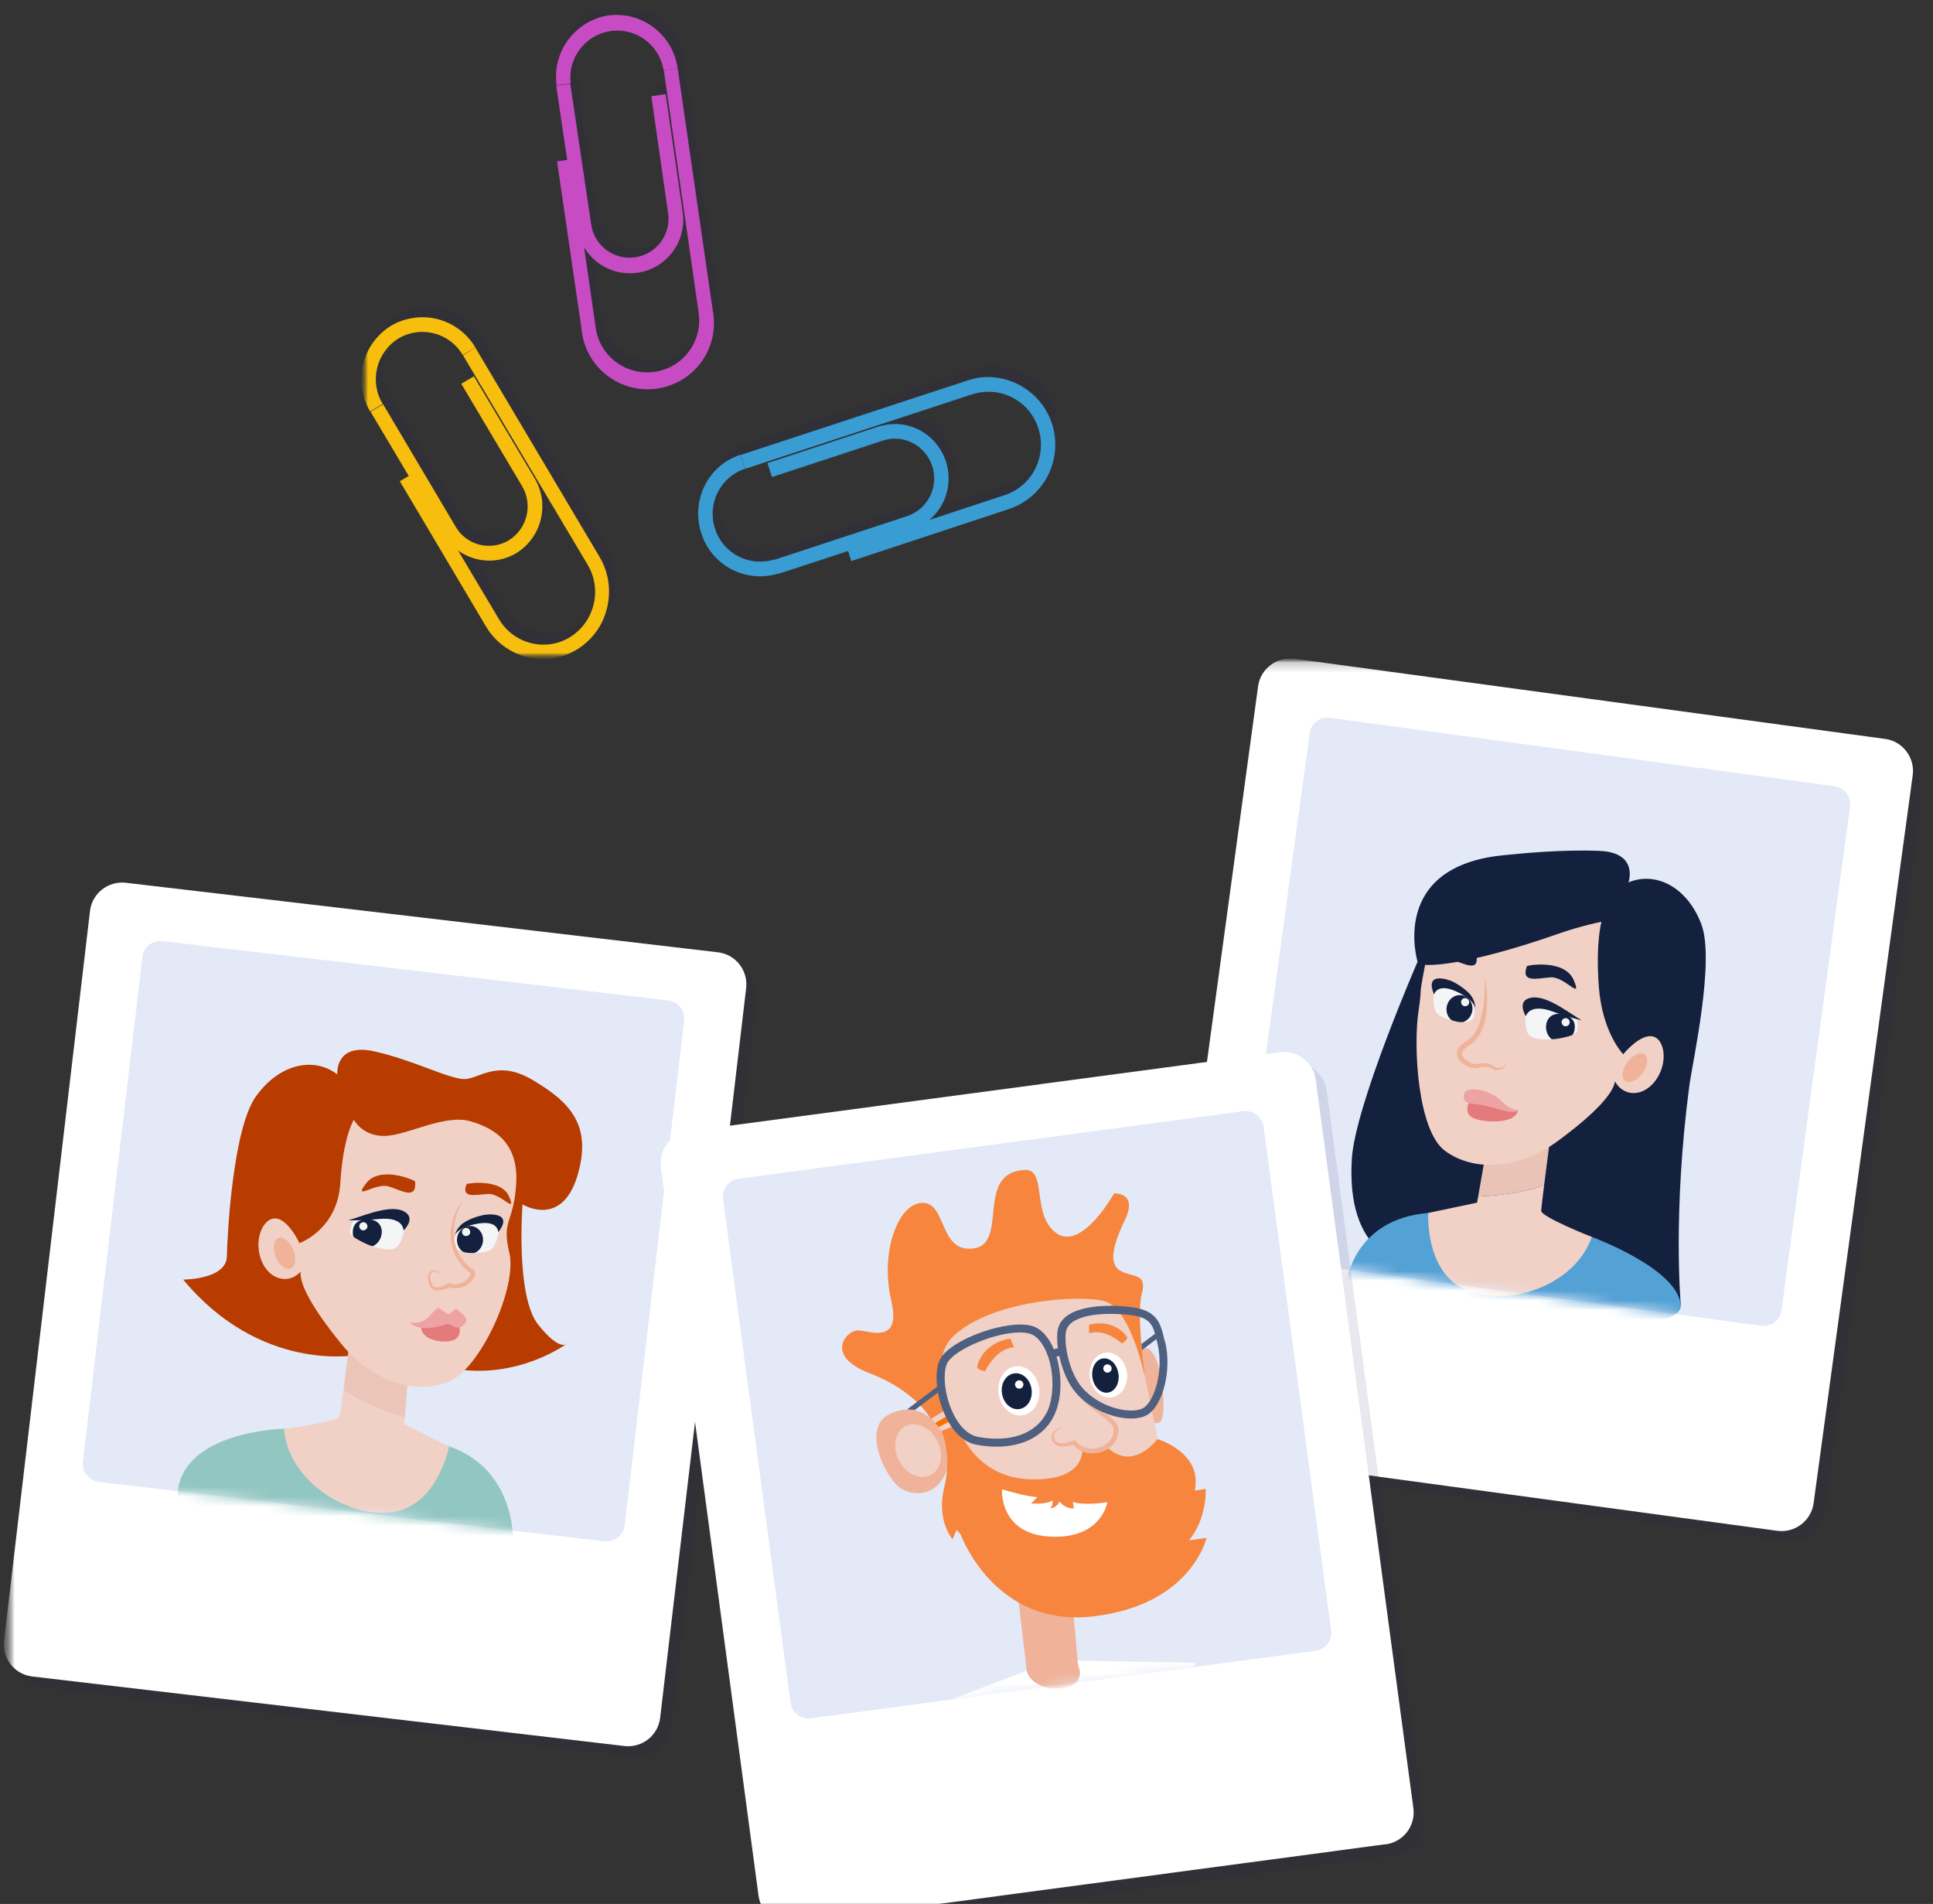 <svg width="197" height="194" viewBox="0 0 197 194" fill="none" xmlns="http://www.w3.org/2000/svg">
<rect x="0" y="0" width="197" height="194" fill="#333333" stroke="none"/>
<mask id="mask0_4452_17712" style="mask-type:luminance" maskUnits="userSpaceOnUse" x="0" y="67" width="197" height="133">
<path d="M196.6 67.089H0.387V199.837H196.6V67.089Z" fill="white"/>
</mask>
<g mask="url(#mask0_4452_17712)">
<mask id="mask1_4452_17712" style="mask-type:luminance" maskUnits="userSpaceOnUse" x="0" y="67" width="197" height="133">
<path d="M196.6 67.089H0.387V199.837H196.6V67.089Z" fill="white"/>
</mask>
<g mask="url(#mask1_4452_17712)">
<mask id="mask2_4452_17712" style="mask-type:luminance" maskUnits="userSpaceOnUse" x="0" y="67" width="197" height="133">
<path d="M196.6 67.089H0.387V199.837H196.6V67.089Z" fill="white"/>
</mask>
<g mask="url(#mask2_4452_17712)">
<g style="mix-blend-mode:multiply" opacity="0.1">
<mask id="mask3_4452_17712" style="mask-type:luminance" maskUnits="userSpaceOnUse" x="1" y="91" width="77" height="89">
<path d="M77.172 91.044H1.506V179.046H77.172V91.044Z" fill="white"/>
</mask>
<g mask="url(#mask3_4452_17712)">
<path d="M64.735 179.025L4.401 171.941C2.592 171.733 1.308 170.102 1.517 168.295L10.28 93.945C10.488 92.139 12.134 90.858 13.932 91.066L74.266 98.15C76.076 98.358 77.359 99.989 77.15 101.795L68.387 176.145C68.179 177.952 66.544 179.233 64.735 179.025Z" fill="#1E1358"/>
<path d="M62.717 158.168L11.19 152.114C10.181 151.993 9.457 151.084 9.567 150.066L15.632 98.631C15.753 97.624 16.663 96.901 17.683 97.011L69.221 103.065C70.23 103.186 70.954 104.105 70.844 105.113L64.779 156.548C64.658 157.555 63.748 158.288 62.728 158.168" fill="#1E1358"/>
<mask id="mask4_4452_17712" style="mask-type:luminance" maskUnits="userSpaceOnUse" x="9" y="96" width="63" height="63">
<path d="M15.851 96.803L9.357 151.908L64.561 158.392L71.055 103.286L15.851 96.803Z" fill="white"/>
</mask>
<g mask="url(#mask4_4452_17712)">
<path d="M35.484 110.598C35.484 110.598 35.199 107.357 39.202 108.233C43.216 109.109 47 111.134 48.503 111.069C50.005 111.003 51.815 109.032 55.401 111.167C58.988 113.302 61.565 115.623 59.942 120.955C58.319 126.287 54.359 123.834 54.359 123.834C54.359 123.834 53.636 133.206 55.961 136.096C58.286 138.998 58.944 137.979 58.944 137.979C58.944 137.979 53.943 141.768 47.197 140.552C40.452 139.348 37.359 139.195 37.359 139.195C37.359 139.195 27.653 141.001 19.778 131.498C19.778 131.498 24.187 131.509 24.231 129.133C24.275 126.746 24.867 116.127 27.17 112.864C29.616 109.415 33.181 108.802 35.473 110.587" fill="#1E1358"/>
<path d="M33.575 146.618L30.044 146.683C30.044 146.683 19.932 146.891 19.23 153.055C18.802 156.832 44.094 162.066 53.405 158.705C53.405 158.705 53.986 150.942 46.879 148.479C39.772 146.026 33.575 146.607 33.575 146.607" fill="#1E1358"/>
<path d="M42.909 138.669L36.976 135.79C36.976 135.79 36.482 139.917 36.109 142.764C37.184 143.541 39.081 144.548 42.361 145.578L42.92 138.669H42.909Z" fill="#1E1358"/>
<path d="M42.306 146.213L42.361 145.578C39.081 144.548 37.195 143.541 36.109 142.764C35.934 144.122 35.791 145.183 35.736 145.392C35.583 146.005 30.055 146.694 30.055 146.694C30.494 151.993 36.537 155.825 41.121 155.179C45.706 154.533 46.89 148.501 46.89 148.501L42.306 146.224V146.213Z" fill="#1E1358"/>
<path d="M37.173 115.196C37.173 115.196 38.072 116.926 40.376 116.849C42.679 116.773 46.419 114.605 49.04 115.349C51.65 116.094 53.986 117.659 53.723 121.765C53.46 125.871 52.21 125.29 53.032 128.783C53.855 132.275 50.082 140.563 46.857 141.888C43.413 143.289 38.993 141.833 35.89 138.023C32.786 134.213 31.634 131.859 31.755 130.677C31.755 130.677 30.943 131.684 29.649 131.367C28.344 131.049 27.477 129.582 27.456 127.984C27.433 126.396 28.377 124.885 29.561 125.334C30.735 125.783 31.634 127.776 31.634 127.776C31.634 127.776 35.506 126.418 35.802 121.655C36.087 116.893 37.184 115.196 37.184 115.196" fill="#1E1358"/>
<path d="M42.503 125.476C42.503 125.476 42.229 127.568 41.56 128.17C40.562 129.067 36.921 127.305 36.789 126.779C36.657 126.254 37.217 125.29 37.217 125.29L40.54 124.863L42.514 125.465L42.503 125.476Z" fill="#1E1358"/>
<path d="M42.24 126.495C42.24 126.495 43.677 125.17 42.163 124.491C40.639 123.823 37.656 125.225 36.614 125.444C36.614 125.444 37.469 125.531 39.75 125.323C42.306 125.082 42.24 126.495 42.24 126.495Z" fill="#1E1358"/>
<path d="M51.958 126.571C51.958 126.571 51.837 127.535 51.365 128.235C50.828 129.035 48.305 128.838 47.724 128.422C47.219 128.06 47.395 127.666 47.461 127.371C47.581 126.725 48.108 126.133 48.667 125.86C49.49 125.466 51.958 124.458 51.958 126.56" fill="#1E1358"/>
<path d="M47.68 127.414C47.658 127.929 47.899 128.378 48.261 128.641C48.459 128.783 49.358 128.838 49.545 128.75C49.994 128.531 50.312 128.06 50.334 127.502C50.367 126.725 49.797 126.068 49.062 126.035C48.327 126.002 47.713 126.626 47.68 127.403" fill="#1E1358"/>
<path d="M47.472 126.976C47.472 126.976 47.647 126.122 48.525 125.619C49.369 125.126 50.181 124.973 50.356 124.929C50.839 124.809 53.515 124.601 51.892 126.67C51.892 126.67 51.935 125.444 49.841 125.794C47.746 126.144 47.461 126.976 47.461 126.976" fill="#1E1358"/>
<path d="M37.063 126.582C37.063 126.768 37.052 126.976 37.129 127.119C37.228 127.294 38.928 128.17 39.136 128.082C39.63 127.841 39.992 127.316 40.014 126.692C40.047 125.816 39.399 125.367 38.588 125.345C37.776 125.323 37.096 125.717 37.063 126.593" fill="#1E1358"/>
<path d="M37.732 126.057C37.732 126.287 37.908 126.484 38.138 126.484C38.369 126.484 38.566 126.309 38.566 126.079C38.566 125.849 38.391 125.652 38.16 125.652C37.93 125.652 37.732 125.827 37.732 126.057Z" fill="#1E1358"/>
<path d="M49.04 126.648C49.04 126.878 48.843 127.053 48.612 127.053C48.382 127.053 48.206 126.856 48.206 126.626C48.206 126.396 48.404 126.221 48.634 126.221C48.865 126.221 49.04 126.418 49.04 126.648Z" fill="#1E1358"/>
<path d="M47.899 136.074C47.899 136.074 48.283 137.312 47.318 137.662C46.353 138.023 43.896 137.706 44.05 136.173C44.115 135.516 47.899 136.074 47.899 136.074Z" fill="#1E1358"/>
<path d="M46.825 135.056C46.923 134.98 47.592 134.443 47.592 134.443C47.592 134.443 48.722 135.231 48.645 135.636C48.58 136.031 48.228 136.403 47.68 136.348C47.132 136.282 47 135.866 46.539 136.053C46.079 136.239 43.622 136.896 42.898 135.834C42.898 135.834 43.907 136.162 44.763 135.319C45.607 134.476 45.695 134.257 45.925 134.421C46.156 134.596 46.836 135.067 46.836 135.067" fill="#1E1358"/>
<path d="M48.678 121.776C48.711 121.688 52.199 121.163 52.999 123.035C53.8 124.907 52.177 122.696 50.872 122.772C49.566 122.849 48.075 123.265 48.678 121.765" fill="#1E1358"/>
<path d="M43.425 121.491C43.425 121.382 39.849 119.805 38.423 121.688C36.997 123.572 39.399 121.546 40.77 122.006C42.141 122.466 43.6 123.353 43.425 121.502" fill="#1E1358"/>
<path d="M48.327 123.385C47.351 124.995 47.011 127.086 47.823 128.739C48.02 129.155 48.294 129.527 48.601 129.867C48.755 130.031 48.93 130.195 49.106 130.327C49.205 130.403 49.27 130.436 49.38 130.513C49.654 130.743 49.544 130.995 49.512 131.115C49.062 132.144 47.844 132.637 46.836 132.265H47C46.616 132.451 46.21 132.593 45.75 132.604C45.53 132.604 45.256 132.549 45.081 132.352C44.905 132.144 44.861 131.958 44.795 131.75C44.675 131.378 44.664 130.743 45.179 130.578C45.651 130.48 46.013 130.819 46.265 131.126C45.98 130.863 45.574 130.6 45.223 130.721C44.872 130.863 44.916 131.334 45.037 131.673C45.157 132.078 45.355 132.33 45.739 132.275C46.101 132.254 46.474 132.078 46.803 131.903L46.89 131.859L46.967 131.892C47.779 132.199 48.777 131.706 49.084 130.962C49.139 130.863 49.073 130.819 49.139 130.896C49.051 130.841 48.919 130.754 48.832 130.677C48.634 130.513 48.459 130.338 48.283 130.151C47.954 129.779 47.669 129.352 47.461 128.903C47.011 127.995 46.967 126.944 47.143 125.991C47.318 125.028 47.724 124.108 48.338 123.375" fill="#1E1358"/>
<path d="M29.221 129.177C29.561 130.042 30.241 130.578 30.735 130.392C31.229 130.195 31.349 129.341 31.009 128.476C30.669 127.611 29.989 127.064 29.496 127.261C29.002 127.458 28.881 128.312 29.221 129.177Z" fill="#1E1358"/>
</g>
</g>
</g>
<path d="M63.627 177.908L3.294 170.824C1.484 170.616 0.201 168.985 0.409 167.179L9.172 92.829C9.381 91.022 11.026 89.741 12.825 89.949L73.158 97.033C74.968 97.241 76.251 98.872 76.043 100.679L67.279 175.028C67.071 176.835 65.437 178.116 63.627 177.908Z" fill="white"/>
<path d="M61.598 157.051L10.072 150.997C9.063 150.876 8.339 149.968 8.448 148.95L14.514 97.504C14.634 96.496 15.545 95.774 16.565 95.894L68.102 101.938C69.111 102.058 69.835 102.978 69.725 103.985L63.66 155.431C63.539 156.438 62.618 157.161 61.609 157.04" fill="#E3E9F7"/>
</g>
<mask id="mask5_4452_17712" style="mask-type:luminance" maskUnits="userSpaceOnUse" x="8" y="95" width="62" height="63">
<path d="M14.73 95.69L8.236 150.796L63.439 157.279L69.934 102.173L14.73 95.69Z" fill="white"/>
</mask>
<g mask="url(#mask5_4452_17712)">
<path d="M34.376 109.481C34.376 109.481 34.091 106.24 38.094 107.116C42.108 107.992 45.892 110.018 47.395 109.952C48.898 109.886 50.707 107.915 54.294 110.05C57.88 112.185 60.458 114.506 58.834 119.838C57.211 125.17 53.252 122.718 53.252 122.718C53.252 122.718 52.528 132.089 54.853 134.98C57.178 137.881 57.836 136.863 57.836 136.863C57.836 136.863 52.835 140.651 46.09 139.436C39.345 138.231 36.252 138.078 36.252 138.078C36.252 138.078 26.545 139.884 18.67 130.381C18.67 130.381 23.079 130.392 23.123 128.006C23.167 125.619 23.759 114.999 26.063 111.747C28.509 108.299 32.073 107.686 34.365 109.47" fill="#B83B00"/>
<path d="M32.468 145.512L28.936 145.578C28.936 145.578 18.824 145.786 18.122 151.95C17.694 155.727 42.986 160.96 52.297 157.599C52.297 157.599 52.879 149.837 45.772 147.373C38.665 144.921 32.468 145.501 32.468 145.501" fill="#92C7C1"/>
<path d="M41.801 137.563L35.868 134.684C35.868 134.684 35.374 138.812 35.002 141.658C36.076 142.435 37.974 143.443 41.253 144.472L41.812 137.563H41.801Z" fill="#ECC5B9"/>
<path d="M41.187 145.107L41.242 144.472C37.963 143.443 36.076 142.436 34.99 141.658C34.815 143.016 34.672 144.078 34.618 144.286C34.464 144.899 28.936 145.589 28.936 145.589C29.375 150.888 35.418 154.719 40.003 154.074C44.587 153.428 45.772 147.395 45.772 147.395L41.187 145.118V145.107Z" fill="#F1D1C5"/>
<path d="M36.054 114.09C36.054 114.09 36.954 115.82 39.257 115.743C41.56 115.667 45.3 113.499 47.921 114.244C50.532 114.988 52.868 116.554 52.605 120.659C52.341 124.765 51.091 124.185 51.914 127.677C52.736 131.17 48.963 139.457 45.739 140.782C42.295 142.184 37.875 140.727 34.771 136.917C31.667 133.107 30.515 130.754 30.636 129.571C30.636 129.571 29.825 130.578 28.53 130.261C27.225 129.943 26.359 128.476 26.337 126.878C26.315 125.29 27.258 123.779 28.443 124.228C29.616 124.677 30.515 126.67 30.515 126.67C30.515 126.67 34.387 125.312 34.683 120.55C34.968 115.787 36.065 114.09 36.065 114.09" fill="#F1D1C5"/>
<path d="M41.396 124.371C41.396 124.371 41.121 126.462 40.452 127.064C39.454 127.962 35.813 126.199 35.681 125.674C35.55 125.148 36.109 124.185 36.109 124.185L39.432 123.758L41.407 124.36L41.396 124.371Z" fill="#F3F5F7"/>
<path d="M41.121 125.378C41.121 125.378 42.558 124.053 41.045 123.374C39.52 122.707 36.537 124.108 35.495 124.327C35.495 124.327 36.35 124.415 38.632 124.207C41.187 123.966 41.121 125.378 41.121 125.378Z" fill="#13203E"/>
<path d="M50.839 125.455C50.839 125.455 50.718 126.418 50.247 127.119C49.709 127.918 47.187 127.721 46.605 127.305C46.101 126.944 46.276 126.549 46.342 126.254C46.463 125.608 46.989 125.017 47.549 124.743C48.371 124.349 50.839 123.342 50.839 125.444" fill="#F3F5F7"/>
<path d="M46.572 126.298C46.55 126.812 46.792 127.261 47.154 127.524C47.351 127.666 48.251 127.721 48.437 127.633C48.887 127.414 49.205 126.944 49.227 126.385C49.26 125.608 48.689 124.951 47.954 124.918C47.219 124.885 46.605 125.509 46.572 126.287" fill="#13203E"/>
<path d="M46.353 125.86C46.353 125.86 46.529 125.006 47.406 124.502C48.25 124.009 49.062 123.856 49.237 123.812C49.72 123.692 52.396 123.484 50.773 125.553C50.773 125.553 50.817 124.327 48.722 124.677C46.627 125.028 46.342 125.86 46.342 125.86" fill="#13203E"/>
<path d="M35.956 125.466C35.956 125.652 35.945 125.86 36.021 126.002C36.12 126.177 37.82 127.053 38.029 126.965C38.522 126.725 38.884 126.199 38.906 125.575C38.939 124.699 38.292 124.25 37.48 124.228C36.669 124.207 35.989 124.601 35.956 125.477" fill="#13203E"/>
<path d="M36.614 124.94C36.614 125.17 36.789 125.367 37.02 125.367C37.25 125.367 37.447 125.192 37.447 124.962C37.447 124.732 37.272 124.535 37.041 124.535C36.811 124.535 36.614 124.71 36.614 124.94Z" fill="#F3F5F7"/>
<path d="M47.921 125.542C47.921 125.772 47.724 125.947 47.494 125.947C47.263 125.947 47.088 125.75 47.088 125.52C47.088 125.29 47.285 125.115 47.516 125.115C47.746 125.115 47.921 125.312 47.921 125.542Z" fill="#F3F5F7"/>
<path d="M46.781 134.969C46.781 134.969 47.165 136.206 46.2 136.556C45.234 136.917 42.778 136.6 42.931 135.067C42.997 134.41 46.781 134.969 46.781 134.969Z" fill="#E47A7B"/>
<path d="M45.706 133.951C45.805 133.874 46.474 133.337 46.474 133.337C46.474 133.337 47.603 134.126 47.527 134.531C47.461 134.925 47.11 135.297 46.562 135.242C46.013 135.177 45.882 134.761 45.421 134.947C44.96 135.133 42.503 135.79 41.779 134.728C41.779 134.728 42.789 135.056 43.644 134.213C44.489 133.37 44.576 133.151 44.807 133.316C45.037 133.491 45.717 133.961 45.717 133.961" fill="#EEA3A3"/>
<path d="M47.559 120.659C47.592 120.572 51.08 120.046 51.881 121.918C52.681 123.79 51.058 121.579 49.753 121.656C48.448 121.732 46.956 122.148 47.559 120.648" fill="#B83B00"/>
<path d="M42.306 120.386C42.306 120.276 38.73 118.7 37.305 120.583C35.879 122.466 38.281 120.44 39.652 120.9C41.023 121.36 42.481 122.247 42.306 120.397" fill="#B83B00"/>
<path d="M47.208 122.269C46.232 123.878 45.892 125.969 46.704 127.622C46.901 128.039 47.175 128.411 47.483 128.75C47.636 128.914 47.812 129.079 47.987 129.21C48.086 129.287 48.152 129.33 48.261 129.396C48.535 129.626 48.426 129.878 48.393 129.998C47.943 131.027 46.726 131.52 45.717 131.148H45.881C45.498 131.334 45.092 131.476 44.631 131.487C44.412 131.487 44.138 131.432 43.962 131.235C43.786 131.027 43.743 130.841 43.677 130.633C43.556 130.261 43.545 129.626 44.061 129.462C44.532 129.363 44.894 129.703 45.147 130.009C44.861 129.746 44.456 129.484 44.105 129.604C43.754 129.746 43.797 130.217 43.918 130.557C44.039 130.962 44.236 131.214 44.62 131.159C44.982 131.137 45.355 130.962 45.684 130.787L45.772 130.743L45.848 130.776C46.66 131.082 47.658 130.589 47.965 129.845C48.02 129.746 47.954 129.703 48.02 129.779C47.932 129.725 47.801 129.637 47.713 129.56C47.516 129.396 47.34 129.221 47.165 129.035C46.836 128.663 46.55 128.236 46.342 127.787C45.892 126.878 45.848 125.827 46.024 124.874C46.199 123.911 46.605 122.991 47.219 122.258" fill="#F0B298"/>
<path d="M28.103 128.06C28.443 128.925 29.123 129.462 29.616 129.276C30.11 129.079 30.23 128.225 29.89 127.36C29.55 126.495 28.87 125.947 28.377 126.144C27.883 126.341 27.763 127.195 28.103 128.06Z" fill="#F0B298"/>
</g>
<mask id="mask6_4452_17712" style="mask-type:luminance" maskUnits="userSpaceOnUse" x="0" y="67" width="197" height="133">
<path d="M196.6 67.089H0.387V199.837H196.6V67.089Z" fill="white"/>
</mask>
<g mask="url(#mask6_4452_17712)">
<g style="mix-blend-mode:multiply" opacity="0.1">
<mask id="mask7_4452_17712" style="mask-type:luminance" maskUnits="userSpaceOnUse" x="119" y="68" width="78" height="90">
<path d="M196.074 68.206H119.201V157.117H196.074V68.206Z" fill="white"/>
</mask>
<g mask="url(#mask7_4452_17712)">
<path d="M182.244 157.095L122.053 148.928C120.254 148.687 118.993 147.023 119.234 145.227L129.335 71.053C129.577 69.257 131.244 67.998 133.042 68.239L193.233 76.406C195.032 76.647 196.293 78.311 196.052 80.107L185.951 154.282C185.709 156.077 184.042 157.336 182.244 157.095Z" fill="#1E1358"/>
<path d="M180.599 136.206L129.182 129.232C128.173 129.1 127.46 128.17 127.602 127.152L134.589 75.826C134.731 74.819 135.653 74.107 136.673 74.25L188.089 81.224C189.099 81.366 189.811 82.286 189.669 83.293L182.682 134.618C182.551 135.626 181.619 136.337 180.599 136.195" fill="#1E1358"/>
<mask id="mask8_4452_17712" style="mask-type:luminance" maskUnits="userSpaceOnUse" x="127" y="73" width="63" height="64">
<path d="M134.834 73.988L127.348 128.968L182.426 136.441L189.912 81.461L134.834 73.988Z" fill="white"/>
</mask>
<g mask="url(#mask8_4452_17712)">
<path d="M167.086 91.022C167.086 91.022 168.172 87.968 164.092 87.815C160.012 87.661 155.921 88.11 154.418 88.253C142.617 89.369 145.589 99.102 145.589 99.102C145.589 99.102 139.206 113.773 138.888 119.214C138.351 128.345 143.165 130.841 149.976 131.356C156.776 131.871 172.416 134.115 172.416 134.115C172.416 134.115 171.561 124.754 173.305 111.682C173.623 109.328 175.926 98.993 174.522 95.281C173.031 91.351 169.74 89.884 167.086 91.022Z" fill="#1E1358"/>
<path d="M159.957 126.21L163.335 127.152C163.335 127.152 172.076 130.338 172.405 134.104C172.745 137.87 146.511 137.126 138.373 131.575C138.373 131.575 139.195 125.324 146.653 124.71C154.111 124.097 159.946 126.21 159.946 126.21" fill="#1E1358"/>
<path d="M152.949 116.236L159.387 114.934C159.387 114.934 158.838 119.028 158.487 121.864C157.259 122.346 155.186 122.849 151.764 123.024L152.949 116.236Z" fill="#1E1358"/>
<path d="M151.654 123.659L151.764 123.035C155.175 122.86 157.248 122.356 158.487 121.875C158.323 123.221 158.191 124.294 158.191 124.491C158.191 125.126 163.346 127.152 163.346 127.152C161.602 132.155 154.824 134.345 150.569 132.582C146.313 130.819 146.675 124.71 146.675 124.71L151.654 123.659Z" fill="#1E1358"/>
<path d="M164.311 95.04C164.311 95.04 162.184 95.468 160.034 96.223C149.801 99.814 146.346 99.431 146.346 99.431C145.578 103.449 146.138 101.051 145.666 104.215C145.14 107.751 145.578 116.302 148.353 118.371C151.325 120.572 155.943 120.265 159.88 117.364C163.818 114.463 165.507 112.481 165.693 111.299C165.693 111.299 166.22 112.47 167.558 112.492C168.885 112.514 170.091 111.31 170.508 109.777C170.925 108.244 170.387 106.558 169.137 106.7C167.887 106.843 166.527 108.54 166.527 108.54C166.527 108.54 164.377 106.35 164.037 101.609C163.708 97.088 164.311 95.04 164.311 95.04Z" fill="#1E1358"/>
<path d="M152.433 100.504C152.62 101.588 152.718 102.704 152.631 103.821C152.554 104.927 152.324 106.098 151.545 107.04C151.139 107.543 150.547 107.74 150.284 108.08C149.954 108.419 150.097 108.802 150.514 109.109C150.931 109.372 151.391 109.645 151.885 109.47C152.455 109.394 153.124 109.448 153.574 109.941L153.486 109.897C153.749 109.93 154.045 109.93 154.298 109.81C154.55 109.7 154.671 109.394 154.638 109.098C154.714 109.372 154.638 109.733 154.364 109.919C154.1 110.094 153.782 110.149 153.464 110.149H153.431L153.376 110.105C153.025 109.788 152.455 109.744 151.962 109.864C151.38 110.116 150.7 109.821 150.229 109.503C149.987 109.328 149.735 109.098 149.625 108.737C149.516 108.375 149.658 107.959 149.878 107.74C150.316 107.215 150.865 107.062 151.161 106.689C151.841 105.945 152.071 104.828 152.258 103.777C152.411 102.704 152.477 101.609 152.455 100.504" fill="#1E1358"/>
<path d="M156.612 103.624C156.612 103.624 156.36 105.704 156.853 106.46C157.588 107.576 161.536 106.777 161.8 106.306C162.063 105.836 161.767 104.774 161.767 104.774L158.663 103.547L156.612 103.646V103.624Z" fill="#1E1358"/>
<path d="M156.623 104.664C156.623 104.664 155.57 103.022 157.193 102.759C158.827 102.485 161.35 104.576 162.304 105.058C162.304 105.058 161.46 104.927 159.31 104.16C156.908 103.295 156.612 104.675 156.612 104.675" fill="#1E1358"/>
<path d="M147.235 102.332C147.235 102.332 147.114 103.296 147.399 104.084C147.717 104.982 150.196 105.42 150.865 105.168C151.435 104.949 151.369 104.522 151.38 104.226C151.424 103.569 151.073 102.869 150.591 102.464C149.9 101.883 147.772 100.296 147.246 102.321" fill="#1E1358"/>
<path d="M151.15 104.204C151.04 104.697 150.7 105.08 150.284 105.244C150.053 105.332 149.176 105.168 149.022 105.036C148.638 104.719 148.452 104.182 148.573 103.635C148.737 102.869 149.45 102.387 150.163 102.54C150.876 102.693 151.315 103.438 151.15 104.204Z" fill="#1E1358"/>
<path d="M151.468 103.832C151.468 103.832 151.512 102.967 150.788 102.266C150.097 101.588 149.362 101.226 149.198 101.139C148.759 100.909 146.236 100.044 147.278 102.442C147.278 102.442 147.542 101.248 149.472 102.102C151.402 102.956 151.468 103.832 151.468 103.832Z" fill="#1E1358"/>
<path d="M161.591 106.033C161.547 106.219 161.504 106.416 161.394 106.536C161.251 106.69 159.398 107.106 159.222 106.963C158.806 106.613 158.586 106.011 158.718 105.409C158.904 104.555 159.639 104.281 160.429 104.456C161.218 104.631 161.767 105.179 161.58 106.033" fill="#1E1358"/>
<path d="M161.076 105.365C161.032 105.584 160.802 105.726 160.582 105.682C160.363 105.639 160.22 105.409 160.264 105.19C160.308 104.971 160.538 104.828 160.758 104.872C160.977 104.916 161.12 105.146 161.076 105.365Z" fill="#1E1358"/>
<path d="M150.031 103.131C149.987 103.35 150.119 103.58 150.349 103.624C150.58 103.668 150.799 103.536 150.843 103.306C150.887 103.087 150.755 102.858 150.525 102.814C150.295 102.77 150.075 102.901 150.031 103.131Z" fill="#1E1358"/>
<path d="M150.92 113.259C150.92 113.259 150.24 114.353 151.084 114.934C151.929 115.525 155.57 115.766 155.811 114.255L150.92 113.259Z" fill="#1E1358"/>
<path d="M150.305 112.645C150.163 113.675 151.018 113.51 152.093 113.696C153.475 113.926 155.241 114.748 155.8 114.255C155.8 114.255 154.945 114.167 154.133 113.291C153.585 112.7 152.499 112.218 151.621 112.131C150.744 112.043 150.36 112.208 150.305 112.645Z" fill="#1E1358"/>
<path d="M151.6 98.522C151.589 98.434 148.353 97.055 147.125 98.664C145.897 100.274 148.002 98.544 149.242 98.949C150.481 99.354 151.819 100.12 151.6 98.522Z" fill="#1E1358"/>
<path d="M156.722 99.562C156.755 99.464 160.582 98.818 161.493 100.985C162.403 103.153 160.582 100.602 159.146 100.701C157.709 100.81 156.086 101.303 156.722 99.551" fill="#1E1358"/>
<path d="M168.501 110.478C167.953 111.222 167.163 111.584 166.746 111.266C166.318 110.959 166.417 110.095 166.954 109.35C167.503 108.606 168.293 108.244 168.72 108.562C169.148 108.868 169.049 109.733 168.501 110.478Z" fill="#1E1358"/>
</g>
</g>
</g>
<path d="M181.125 155.979L120.934 147.811C119.135 147.57 117.874 145.906 118.115 144.111L128.216 69.936C128.458 68.141 130.125 66.881 131.923 67.122L192.114 75.29C193.913 75.531 195.174 77.195 194.933 78.99L184.832 153.165C184.591 154.96 182.923 156.219 181.125 155.979Z" fill="white"/>
<path d="M179.48 135.089L128.063 128.115C127.054 127.984 126.341 127.053 126.483 126.046L133.47 74.72C133.613 73.713 134.534 73.001 135.554 73.144L186.971 80.118C187.98 80.26 188.693 81.18 188.55 82.187L181.563 133.513C181.432 134.52 180.5 135.232 179.48 135.089Z" fill="#E3E9F7"/>
</g>
<mask id="mask9_4452_17712" style="mask-type:luminance" maskUnits="userSpaceOnUse" x="126" y="72" width="63" height="64">
<path d="M133.728 72.876L126.242 127.856L181.32 135.329L188.806 80.349L133.728 72.876Z" fill="white"/>
</mask>
<g mask="url(#mask9_4452_17712)">
<path d="M165.967 89.906C165.967 89.906 167.053 86.851 162.973 86.698C158.893 86.544 154.802 86.993 153.299 87.136C141.498 88.252 144.47 97.996 144.47 97.996C144.47 97.996 138.087 112.667 137.769 118.108C137.232 127.239 142.047 129.735 148.858 130.25C155.658 130.765 171.298 133.009 171.298 133.009C171.298 133.009 170.442 123.648 172.175 110.576C172.493 108.222 174.796 97.887 173.392 94.175C171.901 90.245 168.61 88.778 165.956 89.916" fill="#13203E"/>
<path d="M158.849 125.093L162.227 126.035C162.227 126.035 170.969 129.221 171.298 132.987C171.638 136.753 145.403 136.009 137.265 130.458C137.265 130.458 138.087 124.207 145.545 123.594C153.003 122.98 158.838 125.093 158.838 125.093" fill="#54A1D5"/>
<path d="M151.83 115.13L158.268 113.828C158.268 113.828 157.719 117.922 157.369 120.758C156.14 121.24 154.067 121.743 150.645 121.918L151.83 115.13Z" fill="#EAC3B7"/>
<path d="M150.536 122.542L150.645 121.918C154.056 121.743 156.129 121.24 157.369 120.758C157.204 122.104 157.072 123.177 157.072 123.374C157.072 124.009 162.227 126.035 162.227 126.035C160.483 131.038 153.705 133.228 149.45 131.465C145.194 129.703 145.556 123.593 145.556 123.593L150.536 122.542Z" fill="#F1D1C5"/>
<path d="M163.203 93.924C163.203 93.924 161.075 94.351 158.926 95.106C148.693 98.697 145.238 98.314 145.238 98.314C144.47 102.332 145.019 99.934 144.558 103.098C144.032 106.635 144.47 115.185 147.256 117.254C150.217 119.455 154.846 119.148 158.783 116.247C162.721 113.346 164.41 111.364 164.596 110.182C164.596 110.182 165.123 111.353 166.461 111.375C167.788 111.397 168.994 110.193 169.411 108.66C169.828 107.127 169.29 105.441 168.04 105.584C166.79 105.726 165.43 107.423 165.43 107.423C165.43 107.423 163.28 105.233 162.94 100.493C162.611 95.971 163.214 93.924 163.214 93.924" fill="#F1D1C5"/>
<path d="M151.325 99.398C151.512 100.482 151.61 101.598 151.523 102.715C151.446 103.821 151.216 104.992 150.437 105.934C150.031 106.437 149.439 106.635 149.176 106.974C148.847 107.313 148.989 107.696 149.406 108.003C149.823 108.266 150.283 108.54 150.777 108.364C151.347 108.288 152.016 108.342 152.466 108.835L152.378 108.791C152.641 108.824 152.938 108.824 153.19 108.704C153.442 108.594 153.563 108.288 153.53 107.992C153.607 108.266 153.53 108.627 153.256 108.813C152.992 108.988 152.674 109.043 152.356 109.043H152.323L152.269 108.999C151.918 108.682 151.347 108.638 150.854 108.758C150.272 109.01 149.592 108.715 149.121 108.397C148.879 108.222 148.627 107.992 148.518 107.631C148.408 107.27 148.55 106.853 148.77 106.635C149.209 106.109 149.757 105.956 150.053 105.583C150.733 104.839 150.963 103.722 151.15 102.671C151.303 101.598 151.369 100.503 151.347 99.398" fill="#F0B298"/>
<path d="M155.504 102.507C155.504 102.507 155.252 104.587 155.745 105.343C156.48 106.459 160.428 105.66 160.692 105.189C160.955 104.719 160.659 103.657 160.659 103.657L157.555 102.43L155.504 102.529V102.507Z" fill="#F3F5F7"/>
<path d="M155.515 103.558C155.515 103.558 154.462 101.916 156.085 101.653C157.719 101.379 160.242 103.47 161.196 103.952C161.196 103.952 160.352 103.821 158.202 103.054C155.8 102.189 155.504 103.569 155.504 103.569" fill="#13203E"/>
<path d="M146.116 101.226C146.116 101.226 145.995 102.189 146.28 102.978C146.598 103.876 149.077 104.313 149.746 104.062C150.316 103.843 150.251 103.416 150.261 103.12C150.305 102.463 149.954 101.762 149.472 101.357C148.781 100.777 146.653 99.19 146.127 101.215" fill="#F3F5F7"/>
<path d="M150.031 103.087C149.921 103.58 149.581 103.963 149.165 104.127C148.934 104.215 148.057 104.051 147.903 103.919C147.519 103.602 147.333 103.065 147.454 102.518C147.618 101.752 148.331 101.27 149.044 101.423C149.757 101.576 150.196 102.321 150.031 103.087Z" fill="#13203E"/>
<path d="M150.349 102.726C150.349 102.726 150.393 101.861 149.669 101.16C148.978 100.482 148.243 100.12 148.079 100.033C147.64 99.803 145.118 98.938 146.16 101.336C146.16 101.336 146.423 100.142 148.353 100.996C150.283 101.85 150.349 102.726 150.349 102.726Z" fill="#13203E"/>
<path d="M160.472 104.927C160.429 105.113 160.385 105.31 160.275 105.43C160.132 105.584 158.279 106 158.103 105.857C157.687 105.507 157.467 104.905 157.599 104.303C157.785 103.449 158.52 103.175 159.31 103.35C160.1 103.525 160.648 104.073 160.461 104.927" fill="#13203E"/>
<path d="M159.968 104.248C159.924 104.467 159.694 104.609 159.474 104.565C159.255 104.522 159.112 104.292 159.156 104.073C159.2 103.854 159.431 103.711 159.65 103.755C159.869 103.799 160.012 104.029 159.968 104.248Z" fill="#F3F5F7"/>
<path d="M148.912 102.025C148.869 102.244 149 102.474 149.231 102.518C149.461 102.562 149.68 102.43 149.724 102.201C149.768 101.982 149.636 101.752 149.406 101.708C149.176 101.664 148.956 101.795 148.912 102.025Z" fill="#F3F5F7"/>
<path d="M149.801 112.142C149.801 112.142 149.121 113.236 149.965 113.817C150.81 114.408 154.451 114.649 154.692 113.138L149.801 112.142Z" fill="#E47A7B"/>
<path d="M149.197 111.539C149.055 112.568 149.91 112.404 150.985 112.59C152.367 112.82 154.133 113.641 154.692 113.149C154.692 113.149 153.837 113.061 153.025 112.185C152.477 111.594 151.391 111.112 150.514 111.025C149.636 110.937 149.252 111.101 149.197 111.539Z" fill="#EEA3A3"/>
<path d="M150.481 97.416C150.47 97.328 147.234 95.949 146.006 97.558C144.778 99.168 146.883 97.438 148.123 97.843C149.362 98.248 150.7 99.014 150.481 97.416Z" fill="#13203E"/>
<path d="M155.614 98.445C155.647 98.347 159.474 97.701 160.385 99.868C161.295 102.036 159.474 99.485 158.038 99.584C156.601 99.693 154.978 100.186 155.614 98.434" fill="#13203E"/>
<path d="M167.382 109.361C166.834 110.105 166.044 110.467 165.627 110.149C165.199 109.842 165.298 108.978 165.836 108.233C166.384 107.489 167.174 107.127 167.601 107.445C168.029 107.751 167.93 108.616 167.382 109.361Z" fill="#F0B298"/>
</g>
<mask id="mask10_4452_17712" style="mask-type:luminance" maskUnits="userSpaceOnUse" x="0" y="67" width="197" height="133">
<path d="M196.6 67.089H0.387V199.837H196.6V67.089Z" fill="white"/>
</mask>
<g mask="url(#mask10_4452_17712)">
<g style="mix-blend-mode:multiply" opacity="0.1">
<mask id="mask11_4452_17712" style="mask-type:luminance" maskUnits="userSpaceOnUse" x="68" y="108" width="78" height="90">
<path d="M145.183 108.288H68.442V197.1H145.183V108.288Z" fill="white"/>
</mask>
<g mask="url(#mask11_4452_17712)">
<path d="M142.332 189.032L82.119 197.078C80.32 197.319 78.664 196.06 78.423 194.265L68.475 120.068C68.234 118.273 69.495 116.62 71.305 116.379L131.518 108.332C133.316 108.091 134.973 109.35 135.214 111.156L145.162 185.353C145.403 187.148 144.142 188.802 142.343 189.042" fill="#1E1358"/>
<path d="M135.192 169.325L83.764 176.2C82.755 176.332 81.823 175.631 81.691 174.624L74.803 123.287C74.672 122.28 75.374 121.349 76.394 121.218L127.822 114.342C128.831 114.211 129.763 114.912 129.894 115.919L136.782 167.255C136.914 168.263 136.212 169.193 135.203 169.325" fill="#1E1358"/>
<mask id="mask12_4452_17712" style="mask-type:luminance" maskUnits="userSpaceOnUse" x="74" y="114" width="64" height="63">
<path d="M129.667 114.076L74.575 121.443L81.955 176.438L137.048 169.071L129.667 114.076Z" fill="white"/>
</mask>
<g mask="url(#mask12_4452_17712)">
<path d="M108.749 170.277C108.474 170.31 102.003 172.773 97.375 174.536C101.367 175.926 105.721 176.441 110.207 175.85C114.989 175.215 119.321 173.397 122.963 170.737L122.886 170.54L108.749 170.288V170.277Z" fill="#1E1358"/>
<path d="M104.822 163.456L105.765 171.481C105.765 171.481 106.445 173.408 109.22 173.113C111.995 172.817 110.975 170.781 110.975 170.781L110.416 164.474L104.811 163.456H104.822Z" fill="#1E1358"/>
<path d="M95.829 145.556C95.829 145.556 94.326 143.99 91.781 145.206C89.237 146.41 90.772 150.537 92.461 152.388C93.503 153.526 96.695 154.139 97.792 150.439C98.888 146.738 95.829 145.556 95.829 145.556Z" fill="#1E1358"/>
<path d="M115.976 140.312C115.976 140.312 116.283 138.407 117.896 138.483C119.508 138.56 120.078 145.041 119.431 145.906C119.157 146.278 118.126 146.235 117.643 145.129L115.976 140.312Z" fill="#1E1358"/>
<path d="M116.733 136.053L119.343 148.95L118.203 151.983L102.409 152.223C102.409 152.223 97.726 147.822 96.925 146.76C96.267 145.884 96.037 145.654 96.037 145.654L95.324 136.009C95.324 136.009 101.532 133.086 101.652 133.075C101.762 133.064 109.714 131.783 109.714 131.783L113.596 132.166L116.722 136.064L116.733 136.053Z" fill="#1E1358"/>
<path d="M95.971 145.698C95.971 145.698 94.49 142.863 89.774 141.056C85.047 139.25 87.394 136.644 88.568 136.677C89.741 136.699 93.032 138.199 91.935 133.546C90.838 128.893 92.538 123.78 95.094 123.681C97.638 123.583 96.772 128.827 100.358 128.323C103.956 127.82 100.446 120.594 105.535 120.331C107.893 120.189 106.182 124.918 108.781 126.769C111.381 128.619 114.66 122.718 114.66 122.718C114.66 122.718 117.128 122.564 115.768 125.411C114.408 128.258 114.079 130.075 115.483 130.699C116.887 131.323 118.016 130.918 117.468 133.02C116.919 135.122 117.808 141.45 117.808 141.45C117.808 141.45 116.371 134.378 113.64 133.688C110.909 132.998 102.047 133.666 98.252 137.29C95.763 139.666 97.814 144.56 97.814 144.56L95.971 145.709V145.698Z" fill="#1E1358"/>
<path d="M104.076 137.498L104.46 138.385C104.46 138.385 102.782 138.33 101.499 140.837C101.499 140.837 100.676 140.684 100.709 140.377C100.742 140.071 101.301 137.947 104.087 137.498" fill="#1E1358"/>
<path d="M112.115 136.086V136.972C112.115 136.972 113.497 136.348 115.472 138.013C115.472 138.013 116.108 137.596 115.976 137.345C115.845 137.093 114.627 135.505 112.115 136.086Z" fill="#1E1358"/>
<path d="M98.077 145.14L98.406 145.698L96.761 146.53L96.421 146.114L98.077 145.14Z" fill="#1E1358"/>
<path d="M97.057 146.935L98.636 146.268C98.636 146.268 100.238 151.709 106.16 151.851C112.083 152.004 111.403 148.49 111.403 148.49L113.596 148.184C113.596 148.184 115.888 151.468 119.091 147.757C119.091 147.757 123.687 149.114 122.875 152.99L123.994 152.837C123.994 152.837 124.125 155.88 122.272 158.07L124.07 157.818C124.07 157.818 122.546 164.672 112.488 165.821C102.431 166.971 99.02 157.457 99.02 157.457L98.614 157.008L98.198 157.949C98.198 157.949 96.519 156.099 97.353 152.661C98.187 149.224 97.068 146.914 97.068 146.914" fill="#1E1358"/>
<path d="M103.232 152.869C103.232 152.869 105.491 153.57 106.829 153.669L106.193 154.326C106.917 154.293 107.564 154.424 108.387 154.019C108.387 154.019 108.463 154.544 108.134 154.807C108.134 154.807 108.792 154.807 109.099 154.107C109.099 154.107 109.571 154.829 110.558 154.818L110.459 154.139C110.459 154.139 111.183 154.577 113.98 154.183C113.98 154.183 113.377 157.971 108.134 157.687C102.892 157.402 103.243 152.869 103.243 152.869" fill="#1E1358"/>
<path d="M107.016 142.556C107.213 143.935 106.445 145.184 105.305 145.337C104.164 145.501 103.078 144.505 102.892 143.125C102.694 141.746 103.462 140.498 104.603 140.344C105.743 140.18 106.829 141.176 107.016 142.556Z" fill="#1E1358"/>
<path d="M106.248 142.654C106.39 143.662 105.831 144.57 104.997 144.68C104.164 144.8 103.374 144.078 103.232 143.071C103.089 142.063 103.648 141.155 104.482 141.045C105.316 140.925 106.105 141.647 106.248 142.654Z" fill="#1E1358"/>
<path d="M115.954 140.947C116.13 142.206 115.428 143.344 114.386 143.497C113.344 143.64 112.357 142.742 112.181 141.483C112.006 140.224 112.708 139.085 113.75 138.932C114.792 138.79 115.779 139.687 115.954 140.947Z" fill="#1E1358"/>
<path d="M115.11 141.089C115.241 142.052 114.759 142.917 114.024 143.016C113.289 143.114 112.587 142.425 112.444 141.461C112.313 140.498 112.795 139.633 113.53 139.534C114.265 139.436 114.967 140.125 115.099 141.089" fill="#1E1358"/>
<path d="M114.846 146.629C115 147.724 114.101 148.753 112.828 148.939C111.556 149.114 110.405 148.37 110.251 147.275C110.097 146.18 110.997 145.151 112.269 144.965C113.541 144.79 114.693 145.534 114.846 146.629Z" fill="#1E1358"/>
<path d="M109.472 146.465C109.154 146.618 108.847 146.826 108.65 147.1C108.43 147.373 108.485 147.691 108.694 147.932C109.099 148.381 109.9 148.129 110.503 147.899L110.657 147.844L110.767 147.976C111.282 148.632 112.258 148.884 113.081 148.632C113.903 148.402 114.605 147.713 114.605 146.881C114.638 146.487 114.353 146.202 114.013 145.884C113.684 145.578 113.3 145.304 112.927 145.019C112.181 144.461 111.37 143.881 110.931 143.038C111.479 143.804 112.357 144.22 113.125 144.746C113.519 144.998 113.925 145.249 114.309 145.545C114.671 145.819 115.121 146.279 115.099 146.859C115.121 147.932 114.243 148.873 113.212 149.114C112.203 149.388 111.008 149.081 110.394 148.216L110.657 148.293C110.306 148.403 109.944 148.49 109.549 148.512C109.176 148.534 108.705 148.446 108.463 148.085C108.211 147.778 108.244 147.264 108.529 147.012C108.792 146.738 109.121 146.585 109.461 146.465" fill="#1E1358"/>
<path d="M94.359 144.779L93.569 144.724L96.838 142.239L97.21 142.611L94.359 144.779Z" fill="#1E1358"/>
<path d="M117.446 138.067L119.036 136.863L119.409 137.235L117.501 138.669L117.446 138.067Z" fill="#1E1358"/>
<path d="M119.848 137.859L119.793 137.651C119.376 135.878 119.069 134.586 116.206 134.279C112.905 133.918 109.253 134.378 108.902 136.721C108.825 137.213 108.847 137.837 108.935 138.494C108.77 138.516 108.639 138.56 108.518 138.615C108.518 138.604 108.518 138.582 108.507 138.571C107.97 137.301 107.213 136.502 106.314 136.228C103.901 135.516 98.252 137.487 97.013 139.469C96.3 140.607 96.465 143.136 97.386 145.217C98.175 146.99 99.338 148.096 100.676 148.337C101.378 148.468 102.058 148.523 102.694 148.523C105.348 148.523 107.443 147.461 108.463 145.512C109.406 143.717 109.352 141.231 108.792 139.37C108.847 139.326 108.946 139.294 109.077 139.283C109.363 140.629 109.922 142.042 110.734 142.994C112.181 144.713 114.583 145.655 116.393 145.655C117.095 145.655 117.72 145.512 118.148 145.217C119.705 144.133 120.528 140.629 119.87 137.859M107.739 145.14C106.643 147.22 104.065 148.118 100.83 147.538C99.393 147.275 98.526 145.764 98.143 144.888C97.265 142.906 97.21 140.706 97.715 139.907C98.559 138.56 102.541 136.885 105.041 136.885C105.425 136.885 105.787 136.929 106.083 137.016C106.73 137.202 107.323 137.87 107.761 138.888C108.595 140.848 108.584 143.541 107.75 145.151M117.687 144.549C116.601 145.293 113.201 144.647 111.381 142.48C110.076 140.925 109.549 138.155 109.746 136.841C109.944 135.527 111.973 134.991 114.309 134.991C114.912 134.991 115.537 135.024 116.163 135.089C118.444 135.341 118.63 136.119 119.036 137.837L119.091 138.056C119.716 140.684 118.839 143.75 117.698 144.549" fill="#1E1358"/>
<path d="M96.772 148.227C97.342 149.661 96.881 151.128 95.719 151.512C94.567 151.895 93.163 151.052 92.593 149.618C92.023 148.183 92.483 146.716 93.646 146.333C94.797 145.95 96.201 146.793 96.772 148.227Z" fill="#1E1358"/>
<path d="M105.403 142.129C105.436 142.359 105.272 142.578 105.041 142.611C104.811 142.644 104.592 142.479 104.559 142.25C104.526 142.02 104.69 141.801 104.921 141.768C105.151 141.735 105.37 141.899 105.403 142.129Z" fill="#1E1358"/>
<path d="M114.397 140.498C114.43 140.728 114.265 140.947 114.035 140.98C113.805 141.012 113.585 140.848 113.552 140.618C113.519 140.388 113.684 140.169 113.914 140.137C114.145 140.104 114.364 140.268 114.397 140.498Z" fill="#1E1358"/>
</g>
</g>
</g>
<path d="M141.213 187.915L81 195.962C79.201 196.202 77.545 194.943 77.304 193.148L67.356 118.951C67.115 117.156 68.376 115.503 70.186 115.262L130.399 107.215C132.198 106.974 133.854 108.233 134.095 110.039L144.043 184.236C144.284 186.031 143.023 187.685 141.224 187.926" fill="white"/>
<path d="M134.073 168.208L82.645 175.083C81.636 175.214 80.704 174.514 80.572 173.507L73.685 122.17C73.553 121.163 74.255 120.232 75.275 120.101L126.703 113.225C127.712 113.094 128.644 113.795 128.776 114.802L135.663 166.138C135.795 167.146 135.093 168.076 134.084 168.208" fill="#E3E9F7"/>
</g>
<mask id="mask13_4452_17712" style="mask-type:luminance" maskUnits="userSpaceOnUse" x="73" y="112" width="63" height="64">
<path d="M128.542 112.964L73.449 120.331L80.829 175.326L135.922 167.959L128.542 112.964Z" fill="white"/>
</mask>
<g mask="url(#mask13_4452_17712)">
<path d="M107.641 169.16C107.367 169.193 100.896 171.656 96.267 173.419C100.26 174.809 104.614 175.324 109.089 174.733C113.871 174.098 118.203 172.28 121.844 169.62L121.767 169.423L107.63 169.171L107.641 169.16Z" fill="white"/>
<path d="M103.714 162.35L104.658 170.375C104.658 170.375 105.338 172.302 108.112 172.007C110.887 171.711 109.867 169.675 109.867 169.675L109.308 163.369L103.703 162.35H103.714Z" fill="#F0B298"/>
<path d="M94.71 144.439C94.71 144.439 93.207 142.873 90.663 144.089C88.118 145.293 89.654 149.42 91.343 151.271C92.385 152.409 95.576 153.022 96.673 149.322C97.77 145.621 94.71 144.439 94.71 144.439Z" fill="#F0B298"/>
<path d="M114.858 139.206C114.858 139.206 115.165 137.301 116.777 137.377C118.389 137.454 118.96 143.935 118.312 144.8C118.038 145.172 117.007 145.129 116.525 144.023L114.858 139.206Z" fill="#F0B298"/>
<path d="M115.614 134.947L118.225 147.844L117.084 150.877L101.29 151.117C101.29 151.117 96.607 146.716 95.807 145.654C95.148 144.778 94.918 144.548 94.918 144.548L94.205 134.903C94.205 134.903 100.413 131.98 100.534 131.969C100.643 131.958 108.595 130.677 108.595 130.677L112.478 131.06L115.603 134.958L115.614 134.947Z" fill="#F1D1C5"/>
<path d="M94.852 144.581C94.852 144.581 93.372 141.746 88.656 139.939C83.928 138.133 86.276 135.527 87.449 135.56C88.623 135.582 91.913 137.082 90.816 132.429C89.719 127.776 91.419 122.663 93.975 122.564C96.519 122.466 95.653 127.71 99.24 127.206C102.837 126.703 99.327 119.477 104.416 119.214C106.774 119.072 105.063 123.801 107.663 125.652C110.262 127.502 113.541 121.601 113.541 121.601C113.541 121.601 116.009 121.448 114.649 124.294C113.289 127.141 112.96 128.958 114.364 129.582C115.768 130.206 116.898 129.801 116.349 131.903C115.801 134.005 116.689 140.333 116.689 140.333C116.689 140.333 115.252 133.261 112.521 132.571C109.79 131.881 100.929 132.549 97.134 136.173C94.644 138.549 96.695 143.443 96.695 143.443L94.852 144.592V144.581Z" fill="#F7853D"/>
<path d="M102.958 136.392L103.342 137.279C103.342 137.279 101.663 137.224 100.38 139.731C100.38 139.731 99.558 139.578 99.591 139.271C99.624 138.965 100.183 136.841 102.969 136.392" fill="#F7853D"/>
<path d="M110.997 134.969V135.856C110.997 135.856 112.379 135.231 114.353 136.896C114.353 136.896 114.989 136.48 114.857 136.228C114.726 135.976 113.508 134.388 110.997 134.969Z" fill="#F7853D"/>
<path d="M96.958 144.034L97.298 144.581L95.653 145.413L95.302 144.997L96.958 144.034Z" fill="#FA7100"/>
<path d="M95.949 145.818L97.529 145.151C97.529 145.151 99.13 150.592 105.052 150.734C110.975 150.888 110.295 147.373 110.295 147.373L112.489 147.067C112.489 147.067 114.781 150.351 117.983 146.64C117.983 146.64 122.579 147.997 121.767 151.873L122.886 151.72C122.886 151.72 123.018 154.763 121.164 156.953L122.963 156.701C122.963 156.701 121.438 163.555 111.37 164.704C101.312 165.854 97.901 156.34 97.901 156.34L97.496 155.891L97.079 156.832C97.079 156.832 95.401 154.982 96.234 151.544C97.068 148.107 95.949 145.797 95.949 145.797" fill="#F7853D"/>
<path d="M102.113 151.752C102.113 151.752 104.372 152.453 105.71 152.552L105.074 153.209C105.798 153.176 106.445 153.307 107.268 152.902C107.268 152.902 107.345 153.428 107.016 153.69C107.016 153.69 107.674 153.69 107.981 152.99C107.981 152.99 108.452 153.712 109.439 153.701L109.341 153.022C109.341 153.022 110.065 153.46 112.861 153.066C112.861 153.066 112.258 156.854 107.016 156.57C101.773 156.285 102.124 151.752 102.124 151.752" fill="white"/>
<path d="M105.897 141.439C106.094 142.818 105.327 144.067 104.186 144.22C103.045 144.384 101.96 143.388 101.773 142.008C101.576 140.629 102.343 139.381 103.484 139.227C104.625 139.063 105.711 140.06 105.897 141.439Z" fill="white"/>
<path d="M105.129 141.549C105.272 142.556 104.712 143.464 103.879 143.574C103.045 143.694 102.256 142.972 102.113 141.965C101.97 140.957 102.53 140.049 103.363 139.939C104.197 139.819 104.987 140.541 105.129 141.549Z" fill="#13203E"/>
<path d="M114.847 139.841C115.022 141.1 114.32 142.238 113.278 142.392C112.236 142.534 111.249 141.636 111.074 140.377C110.898 139.118 111.6 137.979 112.642 137.826C113.684 137.684 114.671 138.582 114.847 139.841Z" fill="white"/>
<path d="M113.991 139.972C114.123 140.935 113.64 141.8 112.905 141.899C112.17 141.997 111.468 141.308 111.326 140.344C111.194 139.381 111.677 138.516 112.412 138.417C113.146 138.319 113.848 139.009 113.98 139.972" fill="#13203E"/>
<path d="M113.728 145.512C113.881 146.607 112.982 147.636 111.71 147.822C110.437 147.997 109.286 147.253 109.132 146.158C108.979 145.063 109.878 144.034 111.15 143.848C112.423 143.673 113.574 144.417 113.728 145.512Z" fill="#F1D1C5"/>
<path d="M108.354 145.348C108.036 145.501 107.729 145.709 107.531 145.983C107.312 146.256 107.367 146.574 107.575 146.815C107.981 147.264 108.781 147.012 109.385 146.782L109.538 146.727L109.648 146.859C110.163 147.515 111.139 147.767 111.962 147.515C112.785 147.286 113.487 146.596 113.487 145.764C113.519 145.37 113.234 145.085 112.894 144.767C112.565 144.461 112.181 144.187 111.809 143.903C111.063 143.344 110.251 142.764 109.812 141.921C110.361 142.687 111.238 143.103 112.006 143.629C112.401 143.881 112.807 144.132 113.19 144.428C113.552 144.702 114.002 145.162 113.98 145.742C114.002 146.815 113.125 147.756 112.094 147.997C111.085 148.271 109.889 147.964 109.275 147.099L109.538 147.176C109.187 147.286 108.825 147.373 108.43 147.395C108.058 147.417 107.586 147.329 107.345 146.968C107.092 146.662 107.125 146.147 107.41 145.895C107.674 145.621 108.003 145.468 108.343 145.348" fill="#F0B298"/>
<path d="M93.24 143.662L92.45 143.607L95.73 141.133L96.092 141.505L93.24 143.662Z" fill="#4E5F80"/>
<path d="M116.327 136.95L117.917 135.746L118.29 136.118L116.382 137.564L116.327 136.95Z" fill="#4E5F80"/>
<path d="M118.729 136.742L118.674 136.534C118.258 134.761 117.95 133.469 115.088 133.162C111.787 132.801 108.134 133.261 107.783 135.604C107.707 136.096 107.728 136.72 107.816 137.377C107.652 137.399 107.52 137.443 107.399 137.498C107.399 137.487 107.399 137.465 107.388 137.454C106.851 136.184 106.094 135.385 105.195 135.111C102.782 134.399 97.134 136.37 95.894 138.352C95.181 139.49 95.346 142.019 96.267 144.099C97.057 145.873 98.219 146.979 99.558 147.22C100.259 147.351 100.939 147.406 101.576 147.406C104.23 147.406 106.325 146.344 107.345 144.395C108.288 142.599 108.233 140.114 107.674 138.253C107.728 138.209 107.827 138.176 107.959 138.165C108.244 139.512 108.803 140.924 109.615 141.877C111.063 143.596 113.465 144.537 115.274 144.537C115.976 144.537 116.601 144.395 117.029 144.099C118.587 143.016 119.409 139.512 118.751 136.742M106.621 144.023C105.524 146.103 102.947 147.001 99.711 146.42C98.274 146.158 97.408 144.647 97.024 143.771C96.147 141.789 96.092 139.589 96.596 138.789C97.441 137.443 101.422 135.768 103.923 135.768C104.307 135.768 104.668 135.812 104.965 135.899C105.612 136.085 106.204 136.753 106.643 137.771C107.476 139.731 107.465 142.424 106.632 144.034M116.568 143.432C115.483 144.176 112.083 143.53 110.262 141.362C108.957 139.808 108.43 137.038 108.628 135.724C108.825 134.41 110.854 133.874 113.19 133.874C113.794 133.874 114.419 133.907 115.044 133.972C117.325 134.224 117.512 135.001 117.918 136.72L117.972 136.939C118.598 139.567 117.72 142.632 116.579 143.432" fill="#4E5F80"/>
<path d="M95.653 147.11C96.223 148.544 95.763 150.012 94.6 150.395C93.448 150.778 92.045 149.935 91.474 148.501C90.904 147.066 91.365 145.599 92.527 145.216C93.679 144.833 95.083 145.676 95.653 147.11Z" fill="#F1D1C5"/>
<path d="M104.296 141.012C104.329 141.242 104.164 141.461 103.934 141.494C103.703 141.527 103.484 141.362 103.451 141.132C103.418 140.902 103.583 140.684 103.813 140.651C104.043 140.618 104.263 140.782 104.296 141.012Z" fill="white"/>
<path d="M113.289 139.381C113.322 139.611 113.158 139.83 112.927 139.863C112.697 139.895 112.478 139.731 112.445 139.501C112.412 139.271 112.576 139.052 112.807 139.02C113.037 138.987 113.256 139.151 113.289 139.381Z" fill="white"/>
</g>
</g>
</g>
<mask id="mask14_4452_17712" style="mask-type:luminance" maskUnits="userSpaceOnUse" x="36" y="0" width="73" height="68">
<path d="M108.134 0.371H36.822V67.144H108.134V0.371Z" fill="white"/>
</mask>
<g mask="url(#mask14_4452_17712)">
<mask id="mask15_4452_17712" style="mask-type:luminance" maskUnits="userSpaceOnUse" x="36" y="0" width="73" height="68">
<path d="M108.134 0.371H36.822V67.144H108.134V0.371Z" fill="white"/>
</mask>
<g mask="url(#mask15_4452_17712)">
<mask id="mask16_4452_17712" style="mask-type:luminance" maskUnits="userSpaceOnUse" x="36" y="0" width="73" height="68">
<path d="M108.134 0.371H36.822V67.144H108.134V0.371Z" fill="white"/>
</mask>
<g mask="url(#mask16_4452_17712)">
<g opacity="0.1">
<mask id="mask17_4452_17712" style="mask-type:luminance" maskUnits="userSpaceOnUse" x="37" y="0" width="72" height="67">
<path d="M108.134 0.371H37.403V66.005H108.134V0.371Z" fill="white"/>
</mask>
<g mask="url(#mask17_4452_17712)">
<path d="M68.201 6.042L69.66 5.834L73.224 30.445C73.751 34.135 71.195 37.562 67.488 38.098C63.781 38.624 60.359 36.073 59.822 32.372L57.354 15.293L58.812 15.074L61.291 32.153C61.653 35.055 64.307 37.102 67.214 36.741C70.12 36.379 72.171 33.73 71.809 30.829C71.798 30.763 71.798 30.697 71.787 30.642L68.223 6.031L68.201 6.042Z" fill="#1F1358"/>
<path d="M62.563 0.425C66.007 -0.034 69.188 2.374 69.649 5.823L68.19 6.031C67.905 3.414 65.547 1.52 62.925 1.805C60.304 2.09 58.407 4.443 58.692 7.06C58.692 7.17 58.725 7.279 58.736 7.399L57.299 7.575C56.805 4.159 59.142 0.984 62.553 0.425H62.563Z" fill="#1F1358"/>
<path d="M57.255 7.597L58.692 7.421L60.83 21.818C61.105 23.986 63.079 25.519 65.261 25.245C67.433 24.971 68.968 23.001 68.694 20.822C68.694 20.778 68.694 20.735 68.672 20.68L66.939 8.669L68.376 8.494L70.109 20.494C70.668 23.45 68.716 26.274 65.766 26.833C62.816 27.391 59.975 25.442 59.416 22.497C59.394 22.355 59.372 22.202 59.35 22.048L57.244 7.586L57.255 7.597Z" fill="#1F1358"/>
<path d="M49.018 34.267L61.664 55.572C62.607 57.138 62.881 59.01 62.454 60.783C62.037 62.546 60.94 64.079 59.394 65.031C57.858 65.973 56.016 66.246 54.272 65.809C52.517 65.36 51.014 64.232 50.093 62.666L41.33 47.897L42.613 47.142L51.398 61.889C52.122 63.115 53.285 63.991 54.656 64.341C56.016 64.703 57.452 64.495 58.659 63.772C61.16 62.196 61.938 58.911 60.425 56.382L47.757 35.055L48.996 34.267H49.018Z" fill="#1F1358"/>
<path d="M42.767 31.256C45.278 30.905 47.735 32.099 49.029 34.278L47.735 35.044C46.419 32.788 43.523 32.022 41.253 33.325C41.22 33.347 41.209 33.358 41.176 33.369C38.917 34.792 38.204 37.759 39.586 40.036L38.303 40.792C36.526 37.803 37.447 33.938 40.398 32.088C41.121 31.65 41.933 31.365 42.767 31.267V31.256Z" fill="#1F1358"/>
<path d="M48.865 37.212L55.062 47.612C56.608 50.218 55.796 53.59 53.23 55.211C50.674 56.754 47.351 55.944 45.805 53.393C45.805 53.371 45.772 53.349 45.761 53.317L38.336 40.825L39.619 40.069L47 52.528C48.086 54.411 50.488 55.046 52.374 53.962C52.396 53.952 52.418 53.93 52.44 53.919C54.316 52.736 54.908 50.284 53.767 48.39L47.581 37.978L48.854 37.223L48.865 37.212Z" fill="#1F1358"/>
<path d="M100.358 37.332C104.153 36.861 107.608 39.544 108.079 43.321C108.485 46.572 106.555 49.649 103.462 50.711L87.34 56.032L86.89 54.608L103.012 49.287C105.809 48.335 107.312 45.313 106.401 42.499C105.535 39.697 102.563 38.131 99.755 38.996C99.744 38.996 99.733 38.996 99.711 38.996L76.492 46.605L76.032 45.182L99.24 37.562C99.601 37.452 99.985 37.354 100.358 37.299V37.321V37.332Z" fill="#1F1358"/>
<path d="M76.021 45.226L76.481 46.638C75.264 47.032 74.277 47.908 73.707 49.047C73.125 50.196 73.037 51.543 73.432 52.758C74.233 55.287 76.931 56.678 79.465 55.889L79.914 57.313C76.624 58.353 73.103 56.546 72.05 53.262C72.05 53.251 72.05 53.24 72.028 53.207C71.502 51.598 71.634 49.857 72.39 48.346C73.125 46.857 74.43 45.718 76.021 45.204V45.226Z" fill="#1F1358"/>
<path d="M91.036 42.117C92.143 41.963 93.284 42.16 94.271 42.675C96.991 44.109 98.044 47.481 96.596 50.218C95.938 51.455 94.841 52.397 93.503 52.868L79.903 57.335L79.454 55.911L93.043 51.444C95.171 50.711 96.289 48.401 95.554 46.277C95.214 45.303 94.512 44.492 93.602 44.011C92.681 43.518 91.584 43.419 90.575 43.748L79.245 47.47L78.774 46.069L90.114 42.336C90.421 42.237 90.728 42.171 91.036 42.127V42.117Z" fill="#1F1358"/>
</g>
</g>
<path d="M67.63 7.148L69.067 6.972L72.632 31.584C73.367 35.241 70.998 38.799 67.334 39.533C63.671 40.266 60.107 37.901 59.372 34.245C59.328 33.993 59.284 33.73 59.262 33.478L56.773 16.443L58.231 16.224L60.699 33.314C61.061 36.215 63.715 38.263 66.621 37.901C69.528 37.54 71.579 34.891 71.217 31.989C71.206 31.924 71.206 31.858 71.195 31.803L67.653 7.159L67.63 7.148Z" fill="#C74CC3"/>
<path d="M61.971 1.575C65.415 1.115 68.596 3.524 69.056 6.972L67.619 7.147C67.214 4.553 64.779 2.768 62.169 3.173C59.613 3.578 57.836 5.943 58.165 8.505L56.728 8.68C56.257 5.286 58.582 2.144 61.96 1.575H61.971Z" fill="#C74CC3"/>
<path d="M56.685 8.724L58.121 8.549L60.26 22.946C60.611 25.103 62.651 26.559 64.801 26.209C66.895 25.869 68.365 23.921 68.102 21.807L66.38 9.808L67.839 9.589L69.572 21.599C70.021 24.566 67.981 27.325 65.02 27.785C62.048 28.234 59.284 26.209 58.834 23.242C58.834 23.209 58.823 23.176 58.812 23.143L56.685 8.713V8.724Z" fill="#C74CC3"/>
<path d="M48.437 35.405L61.083 56.71C62.026 58.276 62.3 60.148 61.872 61.922C61.467 63.695 60.359 65.217 58.812 66.17C57.277 67.111 55.434 67.385 53.691 66.947C51.936 66.498 50.422 65.371 49.512 63.805L40.748 49.036L42.032 48.28L50.839 63.071C51.563 64.297 52.725 65.173 54.096 65.524C55.456 65.874 56.915 65.655 58.111 64.911C60.611 63.334 61.401 60.05 59.876 57.52L47.187 36.204L48.426 35.416L48.437 35.405Z" fill="#F7BE0E"/>
<path d="M42.185 32.383C44.697 32.033 47.154 33.227 48.448 35.405L47.154 36.172C45.837 33.916 42.942 33.15 40.672 34.453C40.639 34.475 40.628 34.486 40.595 34.496C38.336 35.92 37.623 38.887 39.005 41.164L37.721 41.919C35.945 38.931 36.866 35.066 39.816 33.215C40.54 32.778 41.352 32.493 42.185 32.394V32.383Z" fill="#F7BE0E"/>
<path d="M48.294 38.339L54.491 48.74C56.037 51.346 55.226 54.718 52.659 56.338C50.115 57.882 46.792 57.072 45.245 54.532C45.223 54.499 45.212 54.466 45.19 54.444L37.765 41.952L39.048 41.197L46.43 53.656C47.516 55.539 49.917 56.174 51.804 55.09C51.826 55.079 51.848 55.057 51.87 55.046C53.745 53.864 54.337 51.411 53.197 49.517L47.011 39.105L48.283 38.35L48.294 38.339Z" fill="#F7BE0E"/>
<path d="M99.777 38.471C103.572 38 107.027 40.682 107.498 44.459C107.904 47.711 105.974 50.787 102.881 51.849L86.758 57.17L86.308 55.747L102.431 50.437C105.228 49.485 106.73 46.463 105.82 43.649C104.943 40.846 101.97 39.292 99.163 40.157H99.141L75.922 47.777L75.461 46.364L98.669 38.744C99.031 38.635 99.415 38.536 99.799 38.481L99.777 38.471Z" fill="#399CD2"/>
<path d="M75.45 46.364L75.911 47.777C74.694 48.171 73.707 49.047 73.136 50.185C72.566 51.335 72.467 52.66 72.873 53.875C73.674 56.404 76.372 57.794 78.905 57.006L79.355 58.429C76.065 59.469 72.544 57.663 71.491 54.379C71.491 54.368 71.491 54.357 71.469 54.324C70.943 52.714 71.074 50.974 71.831 49.463C72.566 47.974 73.871 46.857 75.439 46.343L75.45 46.364Z" fill="#399CD2"/>
<path d="M90.465 43.255C91.573 43.102 92.714 43.299 93.701 43.813C96.421 45.248 97.474 48.62 96.026 51.357C95.368 52.594 94.271 53.535 92.933 54.006L79.333 58.473L78.883 57.05L92.472 52.583C94.6 51.849 95.719 49.539 94.984 47.415C94.644 46.441 93.942 45.631 93.032 45.149C92.111 44.656 91.014 44.558 90.005 44.886L78.675 48.609L78.214 47.185L89.555 43.452C89.851 43.364 90.158 43.299 90.465 43.255Z" fill="#399CD2"/>
</g>
</g>
</g>
</svg>
